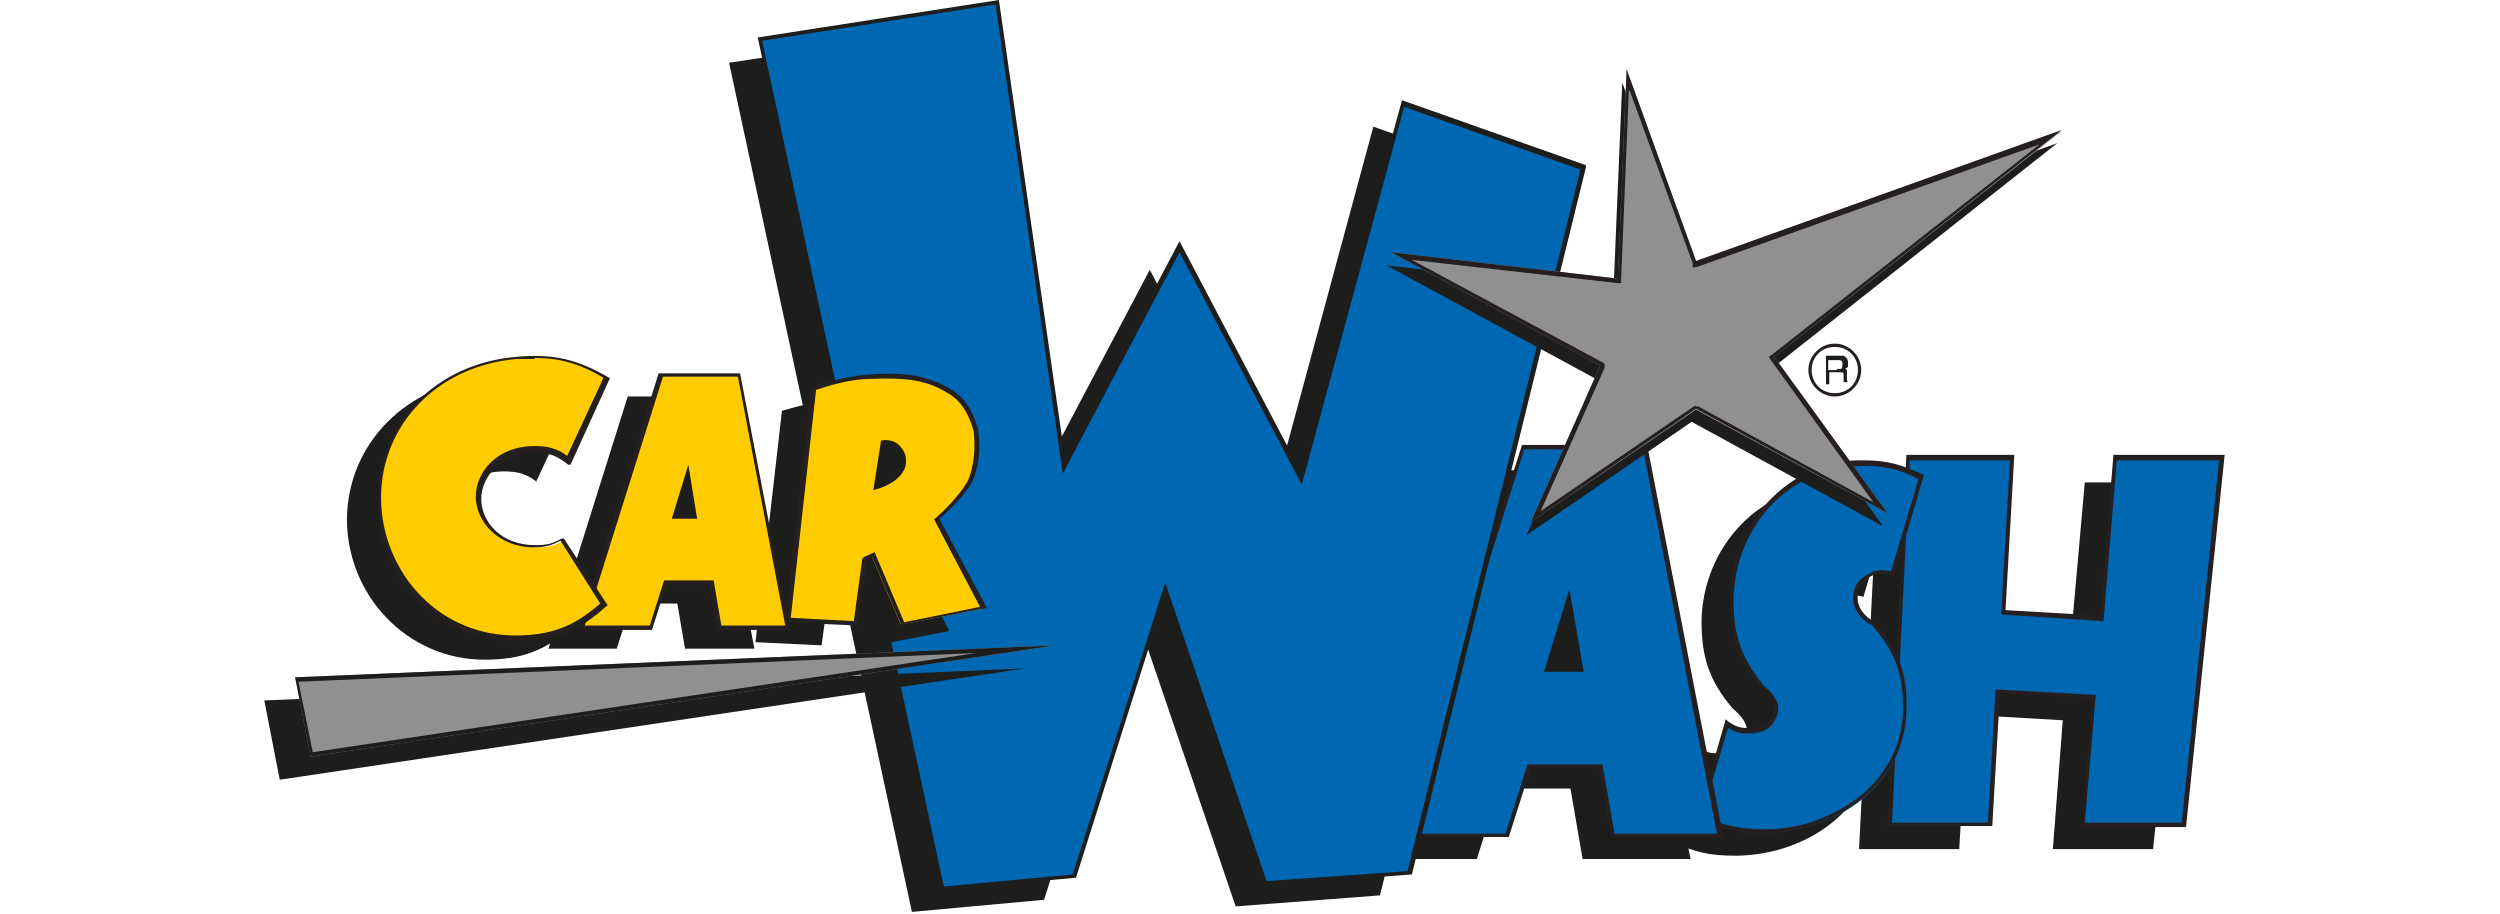 <?xml version="1.0" encoding="UTF-8"?>
<svg id="Ebene_1" xmlns="http://www.w3.org/2000/svg" xmlns:xlink="http://www.w3.org/1999/xlink" version="1.1" viewBox="0 0 227 83">
  <!-- Generator: Adobe Illustrator 30.0.0, SVG Export Plug-In . SVG Version: 2.1.1 Build 123)  -->
  <defs>
    <clipPath id="clippath">
      <rect x="24" y="0" width="177.9" height="82.8" fill="none"/>
    </clipPath>
  </defs>
  <polygon points="170.5 43.8 179.9 43.8 179.1 57.8 188 58.4 189.3 43.8 199 43.8 195.5 77.1 186.4 77.1 187.3 65.4 178.6 64.9 177.9 77.1 168.8 77.1 170.5 43.8 170.5 43.8" fill="#1d1d1b"/>
  <polygon points="173.2 41.6 182.7 41.6 181.8 55.7 190.8 56.2 192 41.6 201.7 41.6 198.3 74.9 189.1 74.9 190.1 63.3 181.3 62.8 180.7 74.9 171.6 74.9 173.2 41.6 173.2 41.6" fill="#0067b2"/>
  <path d="M189.3,74.7h8.8l3.4-32.9h-9.3l-1.2,14.6-9.3-.6.8-14h-9.1l-1.6,32.9h8.7l.7-12.1,9.1.5-1,11.6h0ZM198.5,75.1h-9.5l1-11.7-8.4-.5-.7,12.1h-9.5l1.7-33.7h9.8l-.8,14.1,8.6.5,1.2-14.6h10.1l-3.5,33.7h0Z" fill="#261f1f"/>
  <path d="M171.7,45.4c-1.9-1-3.1-1.3-5.2-1.3-6.7-.1-11.9,5.6-12,12.3,0,3.3.7,5.4,2.8,7.9,1.4,1.2,1.6,2,1,3.1-.5.9-1.4,1-2.4,1-.8,0-1.2-.2-1.8-.6l-2.5,8.5c2.2,1.1,3.6,1.4,6.1,1.4,6.6-.1,12.6-4.5,12.7-11.1,0-3.2-.7-5.3-2.9-7.7-1.1-.6-1.8-1.5-1.6-2.8.3-1.5,1.9-2.4,3.3-1.9l2.6-8.8h0Z" fill="#1d1d1b"/>
  <path d="M174.4,43.3c-1.9-1-3.1-1.3-5.2-1.3-6.7-.1-11.9,5.6-12,12.3,0,3.3.7,5.4,2.8,7.9,1.4,1.2,1.6,2,1,3.1-.5.9-1.4,1-2.4,1-.8,0-1.2-.2-1.8-.6l-2.5,8.5c2.2,1.1,3.6,1.4,6.1,1.4,6.6-.1,12.6-4.5,12.7-11.1,0-3.2-.7-5.3-2.9-7.7-1.1-.6-1.8-1.5-1.6-2.8.3-1.5,1.9-2.4,3.3-1.9l2.6-8.8h0Z" fill="#0067b2"/>
  <path d="M154.5,74c2,1,3.5,1.3,5.8,1.3,3.3,0,6.3-1.2,8.7-3.1,2.4-2,3.8-4.8,3.8-7.8,0-3.2-.7-5.2-2.8-7.6-1.3-.7-1.9-1.8-1.7-2.9.1-.8.6-1.4,1.4-1.8.6-.4,1.4-.4,2-.2l2.5-8.4c-1.8-.9-3-1.2-5-1.2-3,0-5.8,1.1-8,3.2-2.4,2.3-3.7,5.5-3.8,8.9,0,3.3.7,5.3,2.7,7.8,1.4,1.2,1.7,2.1,1,3.3-.6,1-1.6,1.1-2.5,1.1-.7,0-1.2-.2-1.7-.5l-2.4,8.1h0ZM159.9,75.7c-2.2,0-3.7-.4-5.7-1.4h-.1c0,0,2.6-9,2.6-9l.2.2c.6.4,1,.6,1.7.6,1,0,1.8-.1,2.2-.9.5-.9.6-1.7-.9-2.9h0c-2.1-2.6-2.8-4.7-2.8-8.1,0-3.5,1.5-6.8,3.9-9.1,2.3-2.2,5.2-3.4,8.3-3.3,2.1,0,3.4.4,5.3,1.3h.1c0,0-2.7,9.2-2.7,9.2h-.2c-.6-.3-1.3-.3-1.9,0-.6.3-1,.9-1.2,1.6-.2,1.3.7,2.1,1.5,2.6h0c2.2,2.5,3,4.6,2.9,7.9,0,3.1-1.4,6-4,8.1-2.4,2-5.6,3.1-8.9,3.2-.2,0-.3,0-.4,0h0Z" fill="#261f1f"/>
  <polygon points="135.5 42.7 124.4 78 134.1 78 136.1 71.6 142.6 71.6 143.7 78 153.5 78 146.6 42.7 135.5 42.7 135.5 42.7" fill="#1d1d1b"/>
  <path d="M142.5,53.5l-2.3,7.5h3.6l-1.3-7.5h0ZM149.4,40.6l6.8,35.3h-9.7l-1.1-6.3h-6.5l-2,6.3h-9.7l11.2-35.3h11.1Z" fill="#0067b2"/>
  <path d="M146.6,75.7h9.3l-6.7-34.9h-10.8l-11,34.9h9.3l2-6.3h6.8l1.1,6.3h0ZM156.4,76h-10.1l-1.1-6.3h-6.2l-2,6.3h-10.1v-.2c0,0,11.3-35.4,11.3-35.4h11.4v.2s6.9,35.5,6.9,35.5h0Z" fill="#261f1f"/>
  <polygon points="141.1 17.3 125.3 81.3 112.2 82.3 103.1 55.6 94.8 81.7 82.8 82.8 66.2 5.7 87.8 2.4 93.9 44.4 104.4 24.5 115.5 45.5 124.7 11.5 141.1 17.3 141.1 17.3" fill="#1d1d1b"/>
  <polygon points="143.8 15.2 128 79.2 114.9 80.2 105.8 53.5 97.6 79.6 85.6 80.7 69 3.5 90.6 .2 96.6 42.2 107.2 22.3 118.2 43.3 127.4 9.3 143.8 15.2 143.8 15.2" fill="#0067b2"/>
  <g clip-path="url(#clippath)">
    <path d="M69.2,3.7l16.5,76.8,11.7-1.1,8.4-26.5,9.2,27.1,12.8-.9,15.7-63.7-16-5.7-9.3,34.3-11.1-21.1-10.6,20.1L90.4.4l-21.2,3.3h0ZM85.4,80.9v-.2S68.8,3.4,68.8,3.4L90.7,0l6,41.6,10.4-19.7,11,20.9,9.2-33.7,16.7,5.9v.2s-15.8,64.2-15.8,64.2l-13.4,1-9-26.3-8.1,25.6-12.3,1.1h0Z" fill="#1d1d1b"/>
    <polygon points="24 63.6 93 60.7 25.4 70.8 24 63.6 24 63.6" fill="#1d1d1b"/>
  </g>
  <polygon points="26.8 61.5 95.8 58.6 28.2 68.7 26.8 61.5 26.8 61.5" fill="#8f908f"/>
  <path d="M95.8,58.6l-69,2.9,1.4,7.2,67.6-10.1h0ZM88.6,59.3l-60.2,9-1.3-6.4,61.4-2.6" fill="#1d1d1b"/>
  <polygon points="153.6 24.9 186.8 13 160.7 33.6 171 47.8 153.6 38.3 138.6 48.6 144.9 34.4 125.9 24.1 146.5 26.5 147.3 7.5 153.6 24.9 153.6 24.9" fill="#1d1d1b"/>
  <polygon points="154 23.7 187.2 11.9 161.1 32.4 171.4 46.6 154 37.2 139 47.4 145.3 33.2 126.3 22.9 146.9 25.3 147.7 6.3 154 23.7 154 23.7" fill="#8f908f"/>
  <path d="M147.7,6.3l-.8,19-20.6-2.4,19,10.3-6.3,14.2,15-10.3,17.4,9.5-10.3-14.2,26.1-20.6-33.2,11.9-6.3-17.4h0ZM148,8.3l5.7,15.6v.4c.1,0,.5-.1.5-.1l31-11.1-24.3,19.1-.3.2.2.3,9.3,12.9-15.9-8.7h-.2c0-.1-.2,0-.2,0l-13.9,9.5,5.8-13v-.3c.1,0-.2-.2-.2-.2l-17.3-9.3,18.6,2.1h.4s0-.4,0-.4l.7-17.1" fill="#261f1f"/>
  <path d="M68.6,58.3l2.4-21c1.4-.4,3.2-.9,5.1-1,2.7-.2,4.8,0,6.9,1.2,1.2.7,2,1.6,2.6,3.6.4,2.5-.3,4.4-.6,4.9-.8,1.3-2.3,2.7-3,3.3l4.2,8-7.3,1.4-2.7-6.3-.8.3-.8,5.9-6.2-.3h0Z" fill="#1d1d1b"/>
  <path d="M79.3,44.5c.8-.2,1.2-.4,1.7-.7.5-.3,1-.8,1.2-1.4.2-.8,0-1.5-.7-2.1-.4-.3-.9-.4-1.5-.3l-.7,4.5h0ZM71.5,56.3l2.4-21c1.4-.4,3.2-.9,5.1-1,2.7-.2,4.8,0,6.9,1.2,1.2.7,2,1.6,2.6,3.6.4,2.5-.3,4.4-.6,4.9-.8,1.3-2.3,2.7-3,3.3l4.2,8-7.3,1.4-2.7-6.3-.8.3-.8,5.9-6.2-.3h0Z" fill="#fc0"/>
  <path d="M79.4,50.1l2.7,6.4,6.9-1.4-4.2-8h.1c.8-.7,2.2-2.1,2.9-3.3.3-.5.9-2.3.6-4.7-.6-2-1.4-2.9-2.5-3.5-2-1.2-4-1.3-6.8-1.2-1.5,0-3.2.4-5,1l-2.3,20.7,5.8.3.8-5.8,1.1-.5h0ZM81.9,56.9l-2.7-6.3-.5.2-.8,6-6.6-.3,2.4-21.4h.1c1.9-.6,3.6-1,5.2-1.1,2.9-.2,4.9,0,7.1,1.2,1.4.8,2.1,1.8,2.7,3.7h0c.4,2.6-.3,4.5-.6,5-.7,1.2-2.1,2.5-2.9,3.2l4.3,8.1-7.7,1.5h0Z" fill="#261f1f"/>
  <polygon points="57 36 49.8 58.9 56 58.9 57.3 54.8 61.5 54.8 62.2 58.9 68.5 58.9 64.1 36 57 36 57 36" fill="#1d1d1b"/>
  <path d="M62.5,42.2l-1.5,4.9h2.3l-.8-4.9h0ZM67.1,34.1l4.4,22.9h-6.3l-.7-4.1h-4.2l-1.3,4.1h-6.3l7.2-22.9h7.1Z" fill="#fc0"/>
  <path d="M65.4,56.8h5.9l-4.3-22.6h-6.8l-7.1,22.6h5.9l1.3-4.1h4.5l.7,4.1h0ZM71.7,57.2h-6.6l-.7-4.1h-3.9l-1.3,4.1h-6.7l7.3-23.3h7.4l4.5,23.3h0Z" fill="#261f1f"/>
  <path d="M48.7,43.7l3.5-7.5c-2.8-1.7-5-2.1-8.2-1.9-6.9.6-12.4,5.8-12.5,12.8,0,7,5.5,12.8,12.5,12.8,3.3,0,5.5-.8,8-3l-3.8-5.9c-.9.5-1.5.6-2.5.6-2.6,0-5.1-1.8-5.1-4.4,0-2.6,2.5-4.4,5.1-4.4,1.3,0,2.1.2,3.1,1h0Z" fill="#1d1d1b"/>
  <path d="M51.7,41.8l3.5-7.5c-2.8-1.7-5-2.1-8.2-1.9-6.9.6-12.4,5.8-12.5,12.8,0,7,5.5,12.8,12.5,12.8,3.3,0,5.5-.8,8-3l-3.8-5.9c-.9.5-1.5.6-2.5.6-2.6,0-5.1-1.8-5.1-4.4,0-2.6,2.5-4.4,5.1-4.4,1.3,0,2.1.2,3.1,1h0Z" fill="#fc0"/>
  <path d="M48.6,32.6c-.5,0-1.1,0-1.7,0-7.1.6-12.3,5.9-12.3,12.6,0,3.4,1.4,6.7,3.7,9,2.3,2.3,5.3,3.5,8.5,3.5,3.2,0,5.3-.8,7.7-2.9l-3.6-5.7c-.8.4-1.4.6-2.4.6h0c-3.3,0-5.3-2.4-5.3-4.6,0-2.3,2-4.6,5.3-4.6,1.2,0,2.1.2,3,.9l3.3-7.1c-2.2-1.3-4-1.8-6.3-1.8h0ZM46.8,58.2c-3.3,0-6.4-1.3-8.7-3.6-2.5-2.4-3.9-5.8-3.8-9.3,0-6.9,5.3-12.3,12.6-12.9,3.3-.3,5.5.2,8.4,1.9h.1c0,0-3.6,7.9-3.6,7.9h-.2c-1-.8-1.7-1.1-3-1.1h0c-3.1,0-4.9,2.2-4.9,4.2,0,2.1,1.8,4.2,4.9,4.2,1,0,1.5-.1,2.4-.6h.2c0,0,4,6.1,4,6.1h-.1c-2.5,2.3-4.7,3.2-8.1,3.2,0,0,0,0,0,0h0Z" fill="#261f1f"/>
  <path d="M166.6,31.5c-1.2,0-2.1.9-2.1,2.1s.9,2.1,2.1,2.1,2.1-.9,2.1-2.1-.9-2.1-2.1-2.1h0ZM166.6,36c-1.3,0-2.4-1.1-2.4-2.4s1.1-2.4,2.4-2.4,2.4,1.1,2.4,2.4-1.1,2.4-2.4,2.4h0Z" fill="#261f1f"/>
  <path d="M166.8,33.5c.2,0,.3,0,.4,0,0,0,.1-.2.1-.4s0-.3-.2-.4c0,0-.2,0-.3,0h-.8v.9h.8ZM165.7,32.3h1.2c.2,0,.4,0,.5,0,.2.1.4.3.4.6s0,.3,0,.4c0,0-.2.2-.3.2.1,0,.2,0,.2.2,0,0,0,.2,0,.3v.3c0,0,0,.2,0,.2,0,0,0,.1.1.2h0c0,0-.4,0-.4,0,0,0,0,0,0,0,0,0,0-.1,0-.2v-.4c0-.2,0-.3-.2-.3,0,0-.2,0-.3,0h-.8v1.1h-.3v-2.6h0Z" fill="#1d1d1b"/>
</svg>